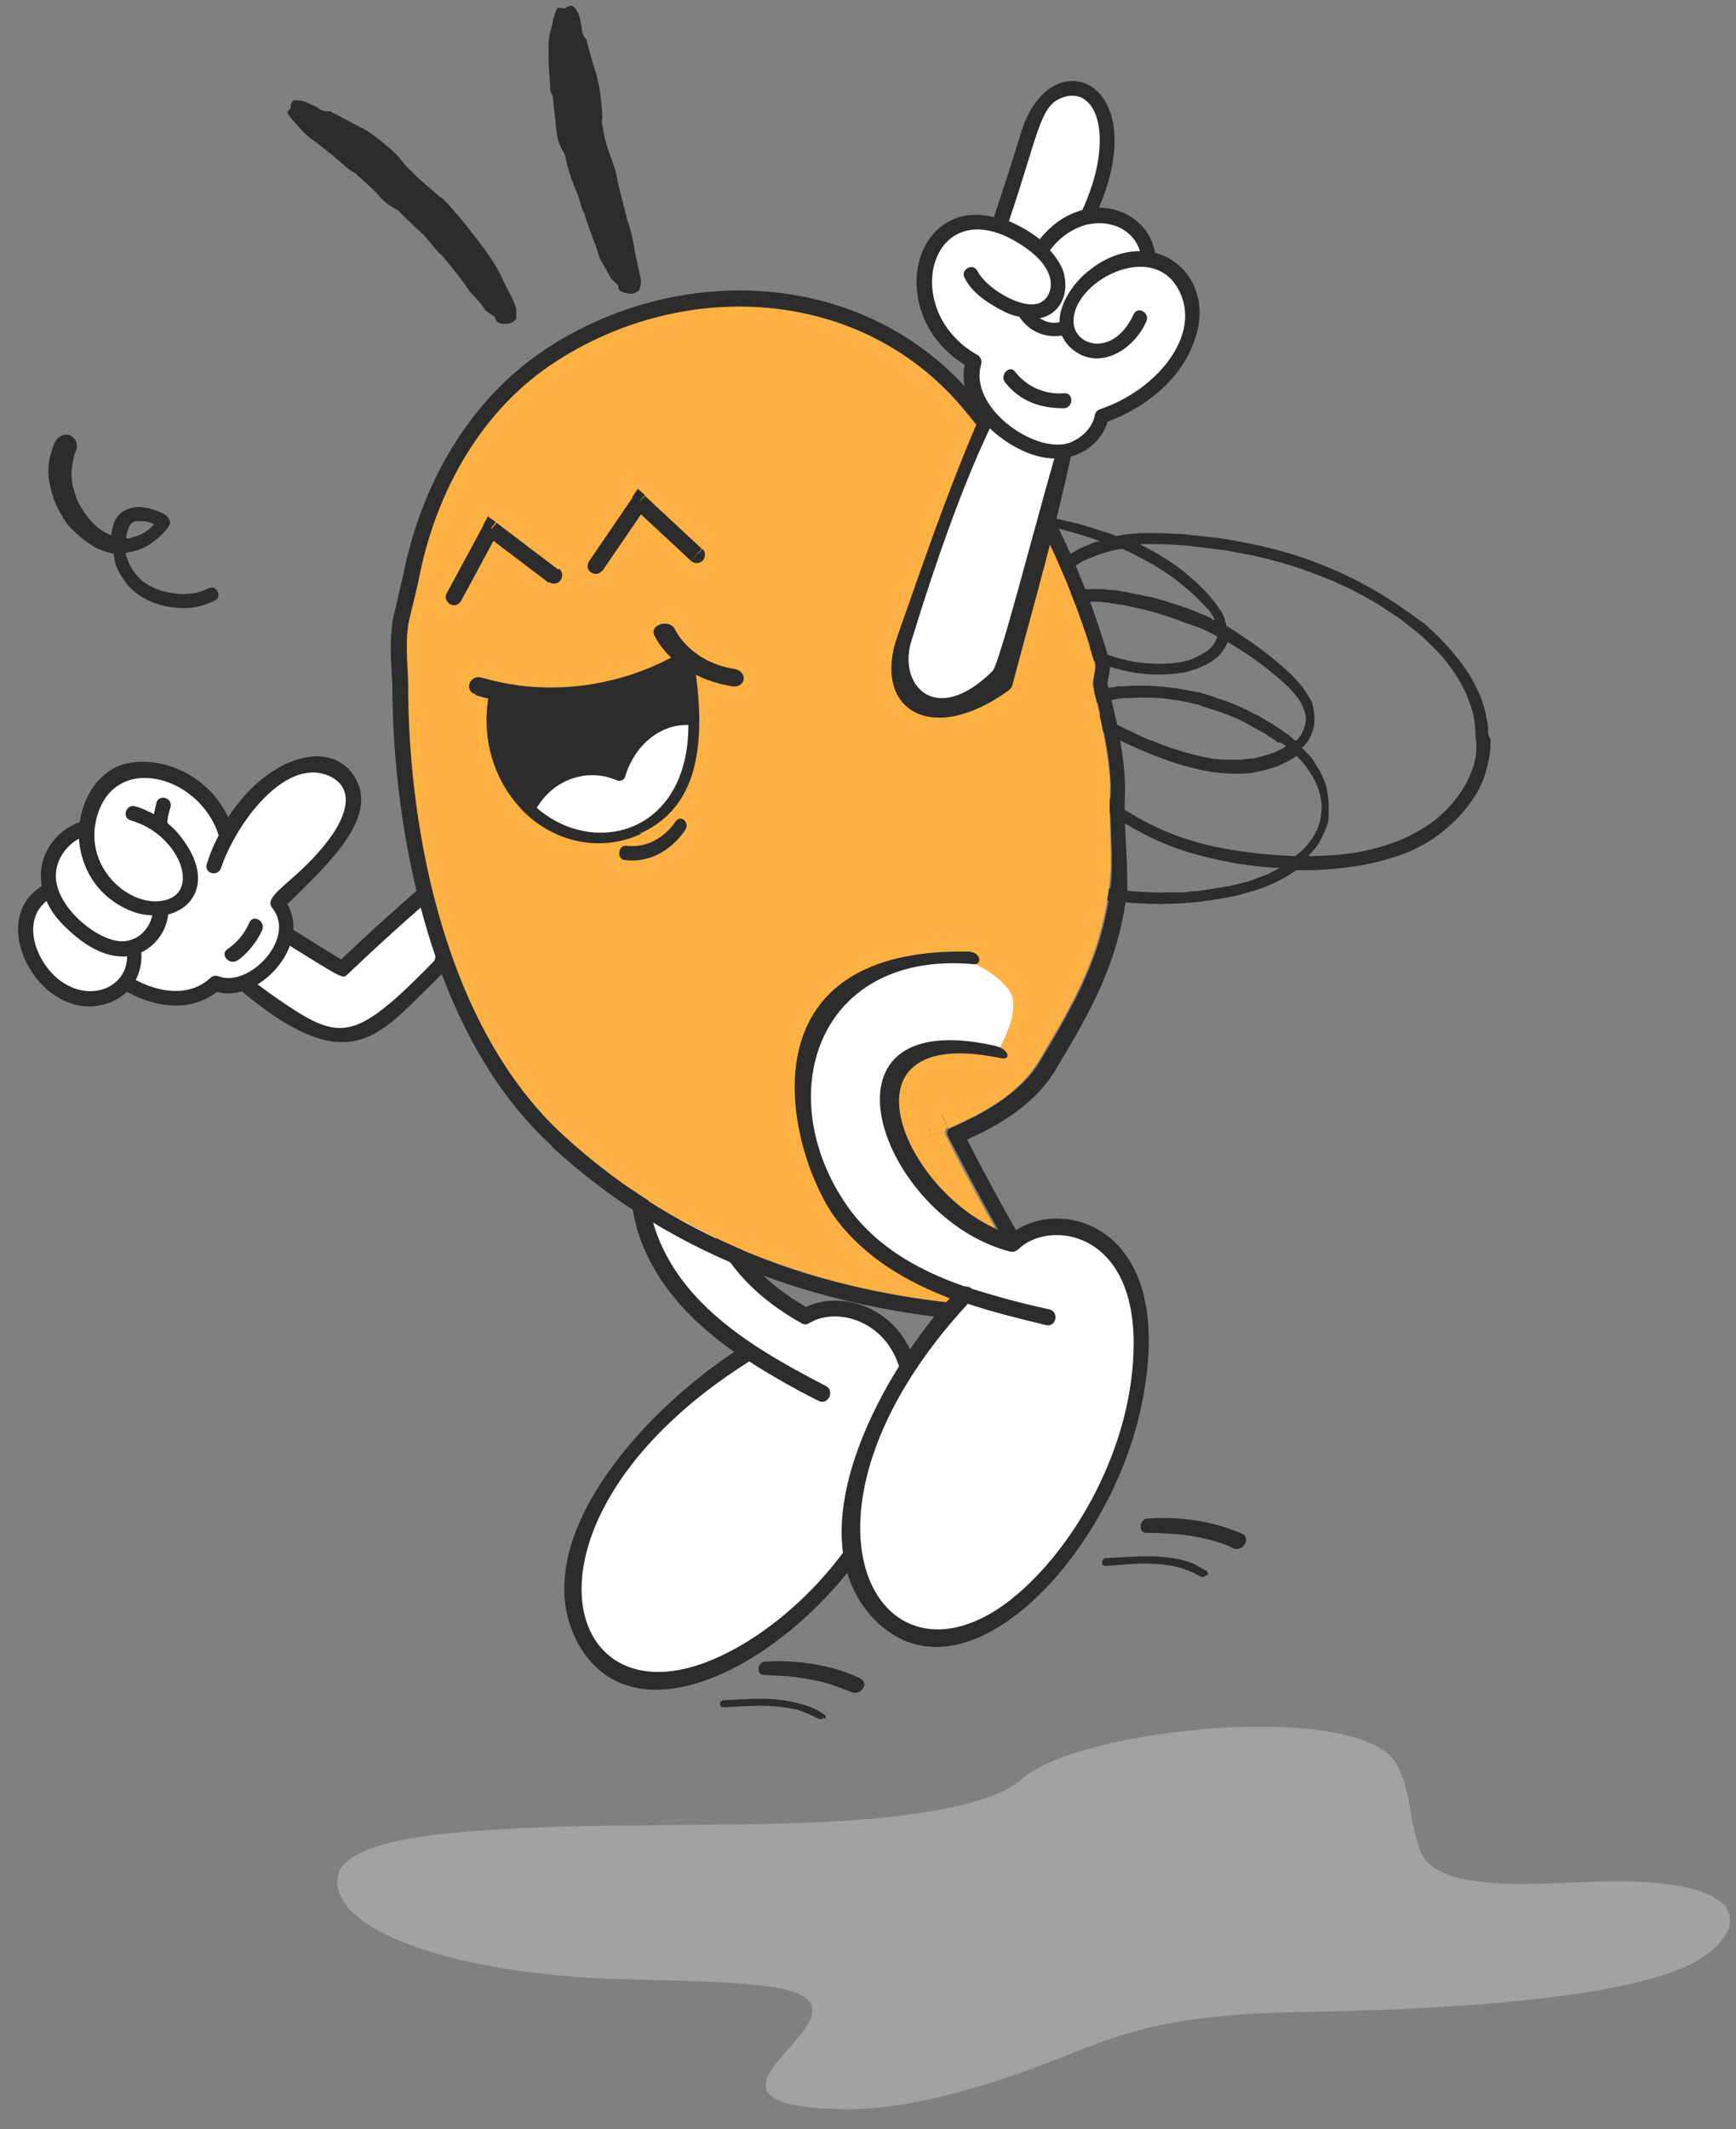 <svg xmlns="http://www.w3.org/2000/svg" xmlns:xlink="http://www.w3.org/1999/xlink" id="Layer_1" x="0px" y="0px" viewBox="0 0 219.9 269.6" style="enable-background:new 0 0 219.9 269.6;" xml:space="preserve"><rect x="0" y="0" width="219.9" height="269.6" fill="#808080" stroke="none"/><style type="text/css">	.st0{fill:#2C2C2C;}	.st1{fill:none;}	.st2{opacity:0.34;}	.st3{fill:#E4E4E7;}	.st4{fill:#FFFFFF;}	.st5{fill:#FFB142;}</style><path class="st0" d="M17.9,66L17.9,66L17.9,66z M9.7,57.3L9.7,57.3L9.7,57.3C9.7,57.2,9.7,57.3,9.7,57.3z M22.8,75.2 C22.8,75.2,22.9,75.2,22.8,75.2C22.9,75.2,22.9,75.2,22.8,75.2z M16,67.9L16,67.9L16,67.9z M16,68.2c0,0,0-0.1,0-0.2 c0-0.3,0.1-0.6,0.2-0.9c0.1-0.2,0.1-0.3,0.2-0.5c0.1-0.1,0.2-0.2,0.2-0.3c0.1-0.1,0.2-0.1,0.3-0.2s0.3-0.1,0.4-0.1 c0.2,0,0.4,0,0.7,0c0.4,0,0.8,0.1,1.1,0.2c0.2,0.1,0.3,0.1,0.4,0.2c-0.2,0.2-0.4,0.4-0.6,0.6c-0.4,0.3-0.7,0.5-1.1,0.7 c-0.3,0.1-0.7,0.3-1,0.3C16.6,68.2,16.3,68.2,16,68.2L16,68.2z M16.2,70.3C16.2,70.3,16.2,70.2,16.2,70.3 C16.2,70.2,16.2,70.2,16.2,70.3z M12.2,69.4c0.7,0.3,1.4,0.6,2.2,0.7c0,0.1,0,0.1,0,0.2c0.1,0.3,0.1,0.7,0.2,1 c0.1,0.4,0.3,0.7,0.4,1c0.3,0.6,0.7,1.1,1.1,1.7c0.4,0.5,0.9,0.9,1.4,1.3c0.6,0.4,1.2,0.7,1.9,1c1.3,0.5,2.6,0.7,4,0.7 s2.7-0.4,3.9-1c0.4-0.2,0.5-0.8,0.2-1.2c-0.1-0.2-0.3-0.3-0.5-0.4c-0.2,0-0.4,0-0.6,0.1c-0.1,0-0.2,0.1-0.2,0.1 c-0.5,0.2-1,0.4-1.6,0.5c-0.7,0.1-1.3,0.2-2,0.1s-1.5-0.2-2.2-0.4c-0.6-0.2-1.3-0.5-1.9-0.9c-0.5-0.3-0.9-0.7-1.3-1.2 c-0.3-0.4-0.6-0.8-0.8-1.3C16.2,71,16,70.5,15.9,70c0.2,0,0.3,0,0.5-0.1c0.8-0.1,1.6-0.4,2.3-0.8c0.7-0.4,1.4-1,2-1.6 c0.1-0.2,0.3-0.3,0.4-0.5c0.1-0.1,0.2-0.2,0.3-0.4c0-0.1,0.1-0.2,0.1-0.2c0.1-0.2,0-0.4,0-0.5c-0.1-0.2-0.2-0.3-0.3-0.5 c-0.2-0.2-0.4-0.3-0.6-0.4s-0.5-0.2-0.7-0.3c-0.7-0.3-1.4-0.4-2.1-0.5c-0.7,0-1.4,0.1-2.1,0.5c-0.3,0.2-0.6,0.4-0.8,0.7 c-0.3,0.4-0.5,0.8-0.6,1.3c-0.1,0.4-0.2,0.7-0.2,1.1c-0.4-0.2-0.9-0.4-1.3-0.7c-0.6-0.4-1.1-0.9-1.6-1.5s-0.9-1.3-1.3-2 c-0.3-0.7-0.5-1.4-0.7-2.1c-0.1-0.7-0.2-1.4-0.1-2.1c0.1-0.8,0.2-1.6,0.5-2.3c0-0.1,0-0.1,0.1-0.2c0.1-0.3,0-0.5,0-0.8 c-0.1-0.4-0.4-0.7-0.7-0.9c-0.7-0.4-1.6,0-2,0.7c-0.8,1.7-1.1,3.6-0.7,5.4c0.2,0.9,0.4,1.7,0.8,2.6c0.4,0.8,0.8,1.6,1.3,2.3 c0.2,0.3,0.4,0.5,0.6,0.7C10,67.9,11,68.7,12.2,69.4L12.2,69.4z"></path><rect y="0" class="st1" width="219.9" height="269.6"></rect><g class="st2">	<path class="st3" d="M43.1,236.7c1.3-2.2,5.8-3.8,14.2-4.6c15.4-1.4,30-0.7,45.3-1.3c12.4-0.5,23-2.1,26.8-5.5  c7.2-6.5,43-10.1,47.5-1.9c1.7,3.1,1.6,6.3,2.5,9.4c0.6,2.1,1,4.9,9.3,5.6c6.6,0.6,14.3-0.6,20.6,0c13.9,1.1,10.8,7.4,4.7,10.4  c-9.5,4.6-32.7,5.7-49.7,6c-14.5,0.3-20.6,2-29,5.4c-5.3,2.1-17.8,7-28.4,6.9c-25.4-0.5,8.1-12.9-9.2-15.5  c-7.1-1-16.1-0.7-23.9-1.2c-15.5-1.1-25.8-4.6-29.5-8.6C42.8,240.1,42.3,238.4,43.1,236.7z"></path></g><path class="st0" d="M114.3,186c-3.7,10.1-11.1,18.8-20.5,24.2l-0.5-0.9c9.2-5.2,16.4-13.7,20.1-23.7L114.3,186z M101.8,166.3 c2.9-1.9,7.7-1.3,10.9,1.9c3.2,3.2,4.8,9.1,1.6,17.9l-0.9-0.3c3.1-8.5,1.5-13.9-1.4-16.8c-2.9-2.9-7.2-3.3-9.7-1.8L101.8,166.3z  M96.2,139.3c-4.2,3.4-6.1,8.2-5.3,13.1c0.8,4.9,4.4,10,11.4,13.8l-0.5,0.9c-7.1-3.9-11-9.2-11.9-14.5s1.2-10.5,5.6-14L96.2,139.3z  M94.5,125.4l1.8,13.5l-1,0.1l-1.8-13.5L94.5,125.4z M94.6,171.7c-10.6-7-14.7-15.5-14.1-23.9s5.7-16.5,13.2-22.7l0.6,0.8 c-7.4,6.1-12.3,14-12.9,22c-0.5,8,3.3,16.2,13.7,23L94.6,171.7z M72,199.8c0.4-5.5,3.8-11.3,8.2-16.5c4.4-5.1,9.8-9.6,14.4-12.5 l0.5,0.8c-4.5,2.8-9.9,7.2-14.2,12.3c-4.3,5.1-7.5,10.7-7.9,15.9H72z M93.7,210.2c-6.6,3.8-12.3,3.9-16.2,1.7 c-3.9-2.2-5.9-6.8-5.5-12l1,0.1c-0.4,5,1.5,9.1,5,11.1s8.8,2,15.2-1.7L93.7,210.2z M113.8,185.8l-0.5-0.2l0,0L113.8,185.8z  M102,166.7l0.3,0.4l-0.2,0.2l-0.3-0.1L102,166.7z M95.9,138.9l0.5-0.1v0.3l-0.2,0.2L95.9,138.9z M94,125.4l-0.3-0.4l0.7-0.6 l0.1,0.9L94,125.4z M94.8,171.3l0.3-0.4l0.6,0.4l-0.7,0.4L94.8,171.3z M72.5,199.8H72l0,0H72.5z M93.5,209.8l-0.2-0.4l0,0 L93.5,209.8z"></path><path class="st4" d="M93.5,209.8c-13.1,7.4-21.8,0.3-21-9.9c0.8-10.7,13.2-23,22.3-28.6C73.9,157.4,79,137.8,94,125.4l1.8,13.5 c-8.6,7-7.9,20,6.2,27.7c5.4-3.4,18.1,1.9,11.8,19.2C110.1,195.9,102.8,204.5,93.5,209.8z"></path><path class="st0" d="M102.1,165.5c-13.2-7.6-13.3-19.4-5.6-25.7c1-0.8-0.1-2.6-1.2-1.7c-9.2,7.6-8.6,21.2,6.3,29.5 c0.3,0.2,0.7,0.1,1-0.1c4.5-2.7,14.8,1.2,11.1,15.2c-3.3,12.5-13.7,23.3-23.3,27.4c-19.7,8.5-26.4-18.2,4.5-37.7 c2.8,1.8,5.8,3.5,8.8,5c1.2,0.6,2.1-1.3,0.9-1.9c-8.9-4.6-18.3-10.1-21.6-19.8l0,0c-5.3-15.9,11.5-29.7,11.6-29.5 c1-0.8-0.1-2.6-1.2-1.7c-13.1,10.9-15.8,24.1-11.9,33.4c2.4,5.7,6.6,9.8,11.5,13.3c-12.1,8-26.4,24.2-19.9,36.7 c7.9,14.8,31.5,0.1,40-17.8C123,169.4,109.2,162.1,102.1,165.5z"></path><path class="st0" d="M90.9,146c-2.1-4.8-2.9-10.2-2.2-15.4c1.6-1.9,3.4-3.7,5.3-5.2l1.8,13.5C93.4,140.9,91.7,143.3,90.9,146z"></path><path class="st0" d="M109.3,212.8c-0.1-0.1-0.2-0.2-0.4-0.3c-3.6-1.7-7.8-2.3-12-2.1c-0.4,0-0.7,0.4-0.8,0.7c-0.1,0.2,0,0.5,0.1,0.7 s0.3,0.3,0.6,0.3c1.4,0.1,2.8,0.1,4.1,0.3c1.4,0.2,2.7,0.4,4,0.8c1,0.3,2,0.7,3,1.1c0.5,0.2,1.1,0,1.4-0.5 C109.6,213.5,109.5,213.1,109.3,212.8L109.3,212.8z"></path><path class="st0" d="M104.6,217.5c0,0,0-0.2-0.1-0.3c0,0,0,0-0.1-0.1c-0.5-0.3-0.9-0.6-1.4-0.8s-1-0.4-1.5-0.5 c-1-0.3-2.1-0.5-3.2-0.6c-2.2-0.2-4.4,0-6.6,0.1c-0.3,0-0.5,0.3-0.5,0.5c0,0.3,0.3,0.4,0.5,0.4c1.6-0.1,3.2-0.2,4.8-0.2 c1.5,0,3,0.2,4.5,0.5c0.9,0.3,1.8,0.7,2.6,1.1l0,0c0.1,0.1,0.2,0.1,0.4,0.1c0.1,0,0.3-0.1,0.3-0.2 C104.5,217.7,104.6,217.6,104.6,217.5L104.6,217.5z"></path><path class="st4" d="M62.2,115.5c-15.5,16.2-17.2,18.1-25.1,13.4c-4.3-2.5-8-5.8-11.6-9.2l3.8-5.5c4.6,2.9,9.3,5.7,13.9,8.6 c6.4-6.1,12.9-11.8,19.2-16.8L62.2,115.5L62.2,115.5z"></path><path class="st0" d="M44,123.4c6.2-5.9,12.6-11.5,19.2-16.8c1-0.8-0.3-2.2-1.3-1.4c-6.5,5.2-12.7,10.6-18.7,16.3 c-13.9-8.6-13.9-8.9-14.6-7.9c-3.9,5.7-4.4,6-3.7,6.7c18.4,18,22.2,11.7,30,4.1c2.7-2.7,5.4-5.4,8-8.2c0.8-0.9-0.5-2.3-1.3-1.4 c-16.3,17.1-17,18.2-26.4,11.7c-5.2-3.6-7.4-6-8.3-7c0.9-1.4,1.9-2.7,2.8-4.1C43.6,124,43.3,124.1,44,123.4z"></path><path class="st0" d="M62.2,115.5c-2.5,2.6-5,5.3-7.6,7.8c1.2-4.7,2.5-9.4,3.9-14.1c1.3-1.1,2.7-2.2,4-3.3L62.2,115.5L62.2,115.5z"></path><path class="st4" d="M43.3,105.6c-1.5,2.3-3.4,4.1-8.1,8.7c4,4.5-3.4,12.2-7.8,10.1c-2.4,2.3-6.7,3-11.4-0.1 c-4.5,5.9-14.5-1.4-12.5-8.3c0.4-1.5,1.5-2.7,2.9-3.4c-1-3.8,1.6-7.2,4.7-7.9c1.1-11.3,15.3-8.6,17.7,0.9 C36.4,91.4,49.1,96.4,43.3,105.6L43.3,105.6z"></path><path class="st0" d="M45.3,99.1c-2.6-5.8-11.1-3.8-16.4,4.4c-3.1-6.7-11.2-8.5-15-5.9c-2.1,1.4-3.4,3.8-3.8,6.5 c-3.1,1.1-5.5,4.3-4.8,8.1c-7.6,4.7,0.6,18.6,9.2,14.5c0.6-0.3,1.1-0.7,1.6-1.1c3.6,2,8,2.6,11.4,0c5.1,1.5,12-5.8,8.9-11.1 C40.7,110.2,47.6,104.2,45.3,99.1z M7.1,110.4c0.2-1.8,1.4-3.4,2.9-4.2c0.2,2.9,1.5,5.9,4.3,7.9c1.7,1.2,3.4,1.8,5,1.8 c-0.4,1.8-1.8,3.2-3.7,3.3C12.3,119.3,6.6,114.5,7.1,110.4z M7.4,124c-2.9-2.3-4.7-7.4-1.5-9.9c0.5,1.2,1.4,2.4,2.6,3.5 c2.8,2.7,5.4,3.7,7.6,3.5C16.1,125.1,11.3,127.1,7.4,124z M34.5,115c3.1,3.8-3,10.2-6.9,8.6c-0.3-0.1-0.7,0-0.9,0.2 c-2.7,2.5-6.5,1.9-9.5,0.3c0.5-1,0.8-2.2,0.7-3.5c1.9-0.9,3.2-2.8,3.4-4.8c3.6-0.9,5.5-4.8,1.7-9.7c-0.5-0.7-1.1-1.3-1.8-1.9 c0-0.4,0.1-1.1,0.4-2l0,0c0.3-1.2-1.5-1.7-1.8-0.5c-0.1,0.5-0.2,0.9-0.3,1.4c-0.8-0.4-1.6-0.8-2.4-1c-1.2-0.3-1.7,1.5-0.5,1.8 c6.3,1.8,9.1,9.6,3.7,10.2l0,0c-4.1,0.5-9.3-4.1-8.2-9.9c1.8-9.2,13.2-6.2,15.6,1.6c-0.6,1.1-1.1,2.3-1.5,3.6 c-0.4,1.2,1.4,1.7,1.8,0.5l0,0c1.9-5.6,7.9-13.7,13.3-11.8c3.5,1.3,2.9,4.5,0.8,7.6C38,111.5,33.1,113.3,34.5,115z"></path><path class="st0" d="M33.2,117.8c0.5-1.1-1.1-2.1-1.6-1c-0.6,1.4-1.5,2.5-2.8,3.4c-1,0.7,0.3,2.1,1.3,1.4 C30.2,121.6,32.1,120.2,33.2,117.8z"></path><path class="st0" d="M78.3,36.2c0,0.7,0.6,0.9,1.6,1c0.4,0,0.8-0.2,1.1-0.5c0.1-0.4,0.2-0.8,0.2-1.2c0-0.2-0.8-3.4-0.9-4.4 c-0.2-1-0.4-2.1-0.8-3.1c-0.5-2-1.1-4.1-1.5-6.2c-0.1-0.5-0.3-0.9-0.4-1.3c-0.6-1.5-1.1-3.1-1.3-4.7c-0.1-0.3-0.1-0.6,0-0.8 c0-0.9-0.1-1.8-0.2-2.7s-0.3-1.8-0.5-2.7c-0.5-1.4-0.8-2.7-1.2-4.1c-0.1-0.2,0-0.4-0.2-0.6c-0.3-0.3-0.5-0.8-0.5-1.3 c-0.1-0.6-0.2-1.2-0.4-1.8c-0.1-0.3-0.3-0.6-0.6-0.9c-0.2-0.3-0.8-0.1-0.9,0C71.5,1.2,71.2,1,70.9,1c-0.1,0-0.2,0-0.3,0 c-0.3,0.6-0.5,1.3-0.6,1.9c-0.2,0.7-0.4,1.5-0.5,2.3v0.9c0,0.5,0,1.2,0,1.9l0.2,3.2c0,0.3,0.1,0.6,0.3,0.9c0,0.1,0.5,4.4,0.5,4.6 c0.1,0.9,0.4,1.8,0.9,2.6c0.1,0.2,0.2,0.3,0.2,0.5c0.3,1.5,0.8,3,1.4,4.4c0.3,0.7,0.5,1.5,0.7,2.2c0.1,0.1,0.1,0.3,0.2,0.4 c0.1,0.2,0.2,0.3,0.2,0.5c0.5,1.8,1.3,3.4,1.8,5.2c0.1,0.4,1.2,2.1,1.4,2.6C77.4,35.4,78.3,36,78.3,36.2z"></path><path class="st0" d="M62.7,40.2c0.1,0.7,0.8,0.9,1.7,0.8c0.3,0,1-0.5,1-0.7c0-0.4,0-0.8,0-1.2c-0.2-0.7-0.5-1.3-0.8-1.9 c-0.5-0.9-1-2-1.3-2.6c-0.5-1-1.2-2-1.9-3c-1.4-1.9-2.9-3.8-4.5-5.6c-0.4-0.4-0.7-0.8-1.2-1.1c-0.7-0.6-1.4-1.2-2.1-1.8 s-1.3-1.2-2-1.9c-0.2-0.2-0.4-0.4-0.6-0.7c-0.6-0.8-1.3-1.5-2.1-2.1c-0.8-0.7-1.6-1.3-2.5-1.9c-1.4-0.7-2.8-1.5-4.2-2.2 c-0.2-0.1-0.4-0.3-0.6-0.2c-0.5,0-1-0.1-1.4-0.5c-0.6-0.3-1.2-0.6-1.8-0.8c-0.4-0.1-0.7-0.1-1.1-0.1c-0.3,0-0.5,0.6-0.5,0.7 c0.2,0.3-0.2,0.4-0.3,0.7c-0.1,0.1-0.1,0.1-0.1,0.2c0.4,0.6,0.8,1.1,1.3,1.6c0.5,0.6,1,1.1,1.6,1.6c0,0,0.3,0.2,0.7,0.5 s1,0.7,1.5,1.2c0.6,0.4,1.1,0.9,1.6,1.3s0.8,0.7,0.9,0.8c0.3,0.2,0.5,0.4,0.8,0.5c0.1,0,0.9,0.8,1.7,1.5s1.6,1.5,1.6,1.6 c0.6,0.7,1.3,1.2,2.1,1.6c0.2,0.1,0.3,0.2,0.4,0.3c1,1.1,2.2,2.1,3.3,3.2c0.5,0.6,1,1.2,1.5,1.8c0.1,0.1,0.2,0.2,0.3,0.3 c0.1,0.1,0.3,0.2,0.4,0.4c1.2,1.4,2.4,2.9,3.4,4.4c0.3,0.3,1.7,1.8,1.9,2.3C61.6,39.5,62.6,40,62.7,40.2z"></path><path class="st0" d="M188.5,92.8v-0.6c-0.2-1.5-0.5-2.9-1.1-4.3c-0.5-1.1-1-2.1-1.7-3.1s-1.4-1.9-2.2-2.8s-1.6-1.7-2.5-2.5 c-0.4-0.4-0.9-0.8-1.4-1.1l-0.7-0.5c-0.2-0.2-0.5-0.4-0.7-0.5c-1.9-1.4-3.9-2.6-6-3.7s-4.2-2-6.4-2.8s-4.4-1.4-6.7-1.9 s-4.6-0.9-6.9-1.1c-0.6-0.1-1.2-0.1-1.7-0.2c-0.6-0.1-1.2-0.1-1.7-0.1c-1.2-0.1-2.3-0.1-3.5-0.1s-2.4,0.1-3.5,0.3 c-0.1,0-0.2,0-0.3,0.1c-0.1,0-0.2-0.1-0.3-0.1c-0.5-0.2-1-0.4-1.5-0.5c-0.5-0.2-1-0.3-1.5-0.5c-1-0.3-2-0.6-3-0.8 c-2-0.5-4.1-0.8-6.1-1.1c-0.5-0.1-1-0.1-1.5-0.2s-1-0.1-1.5-0.2c-1-0.1-2-0.2-3-0.2c-2.8-0.2-4.3-0.1-4.5,0s0.9,0.3,3.3,0.5 c5.2,0.6,10.7,1.5,16.2,3.3c0.4,0.1,0.8,0.3,1.2,0.4c-0.4,0.1-0.8,0.2-1.2,0.4c-1.1,0.4-2.2,1-3.2,1.7s-1.9,1.6-2.6,2.5 c-1.5,2-2.3,4.5-2.1,7c0.1,1.2,0.4,2.4,0.9,3.6c0.5,1.1,1,2.2,1.8,3.2c0.2,0.2,0.4,0.5,0.6,0.7c0.2,0.2,0.4,0.5,0.6,0.7 c0.3,0.3,0.6,0.6,0.9,0.8c-0.3,0.3-0.6,0.7-0.9,1.1c-0.4,0.7-0.6,1.6-0.6,2.4s0.1,1.6,0.4,2.3c0.2,0.7,0.5,1.4,0.9,2.1 s0.8,1.3,1.3,1.9c0.1,0.1,0.2,0.3,0.4,0.4l0.4,0.4c0.2,0.3,0.5,0.5,0.8,0.8c0.5,0.5,1.1,1,1.6,1.5c1.1,0.9,2.3,1.8,3.6,2.5 c2.5,1.5,5.2,2.7,7.9,3.5c2.8,0.8,5.6,1.4,8.5,1.7c0.9,0.1,1.9,0.2,2.8,0.2c-0.5,0.3-1,0.5-1.5,0.8c-0.8,0.3-1.6,0.6-2.4,0.9 c-0.8,0.2-1.6,0.4-2.5,0.6l-1.2,0.2c-0.2,0-0.4,0.1-0.6,0.1l-0.6,0.1l-1.3,0.2l-1.3,0.1l-0.6,0.1c-0.2,0-0.4,0-0.6,0h-1.3 c-3,0.1-6-0.2-9-0.7c-0.4-0.1-0.7-0.1-1.1-0.2c-0.4-0.1-0.7-0.2-1.1-0.2c-0.4-0.1-0.7-0.2-1.1-0.2c-0.4-0.1-0.7-0.2-1.1-0.3 l-1.1-0.3c-0.3-0.1-0.7-0.2-1-0.3c-0.3-0.1-0.7-0.2-1-0.3c-0.3-0.1-0.7-0.3-1-0.4c-4.2-1.6-7-3.2-8.5-3.9c-1.4-0.7-1.6-0.6-0.1,0.6 c0.3,0.2,0.5,0.4,0.8,0.6s0.6,0.4,1,0.7l0.6,0.4c0.1,0.1,0.2,0.1,0.3,0.2l0.3,0.2c0.4,0.2,0.9,0.5,1.4,0.8c2.4,1.2,5,2.2,7.6,3 c3.3,0.9,6.7,1.5,10.2,1.7s6.9,0,10.3-0.6l2.1-0.4c0.7-0.2,1.4-0.4,2.1-0.6c1.4-0.4,2.7-1,4-1.7c0.5-0.3,0.9-0.6,1.4-0.9 c1.2,0,2.5,0,3.7-0.1c2.9-0.2,5.7-0.6,8.5-1.5c1.4-0.4,2.7-1,4-1.7s2.4-1.6,3.5-2.6s2-2.1,2.8-3.3c0.8-1.2,1.4-2.6,1.7-4 c0.2-0.7,0.3-1.4,0.4-2.2c0-0.2,0-0.4,0-0.6v-0.6C188.5,93.1,188.5,92.9,188.5,92.8z M133.4,84.4c-0.5-0.9-0.9-1.9-1.1-2.9 c-0.3-1-0.3-2-0.3-3c0.1-1,0.3-2,0.7-2.9s1-1.7,1.7-2.4c0.7-0.7,1.5-1.4,2.4-1.9c0.4-0.3,0.9-0.5,1.4-0.7s1-0.4,1.4-0.5 c0.8-0.3,1.7-0.5,2.6-0.6c1.3,0.6,2.6,1.3,3.9,2c1.3,0.8,2.5,1.6,3.7,2.6c0.6,0.5,1.2,1,1.7,1.5c0.3,0.3,0.5,0.5,0.8,0.8 s0.5,0.6,0.8,0.8c0.3,0.4,0.6,0.9,0.8,1.4c-0.2-0.1-0.4-0.2-0.5-0.3c-0.4-0.2-0.7-0.4-1.1-0.5c-0.8-0.3-1.5-0.7-2.3-0.9 c-0.8-0.3-1.6-0.5-2.4-0.8c-0.8-0.2-1.6-0.5-2.4-0.6c-0.8-0.2-1.6-0.3-2.4-0.5l-1.2-0.2c-0.4-0.1-0.8-0.1-1.2-0.1l-0.6-0.1h-0.3 h-0.3c-0.4,0-0.9,0-1.3,0c-0.5,0-0.9,0.1-1.4,0.2s-0.9,0.3-1.4,0.6c-0.5,0.3-0.9,0.7-1.2,1.1c-0.3,0.5-0.5,1-0.5,1.6 c0,0.5,0.1,1.1,0.3,1.6s0.5,0.9,0.8,1.2c0.6,0.7,1.3,1.3,2.1,1.7c0.7,0.4,1.5,0.8,2.3,1.2c3.1,1.3,6.6,1.9,9.9,1.5c0,0,0,0,0.1,0 l0.7-0.1c0.2,0,0.5-0.1,0.7-0.1l0.3-0.1l0.3-0.1c0.2-0.1,0.4-0.1,0.7-0.2c0.4-0.2,0.9-0.4,1.3-0.6c0.4-0.2,0.8-0.5,1.2-0.8 s0.7-0.7,1-1.2c0.2-0.3,0.3-0.5,0.4-0.8c1.9,1.1,3.7,2.3,5.4,3.7c1.5,1.2,3,2.5,3.9,4c0.4,0.8,0.7,1.6,0.6,2.4 c-0.1,0.8-0.5,1.6-1,2.2c-0.1,0.1-0.2,0.2-0.3,0.2c-0.4-0.3-0.7-0.6-1.1-0.9c-0.3-0.2-0.6-0.4-0.9-0.6c-0.3-0.2-0.6-0.4-0.9-0.6 c-0.2-0.1-0.3-0.2-0.5-0.3L160,91c-0.3-0.2-0.6-0.4-0.9-0.5c-1.3-0.7-2.6-1.3-4-1.8l-1-0.3c-0.2-0.1-0.3-0.1-0.5-0.2L153,88 c-0.3-0.1-0.7-0.2-1-0.3l-1.1-0.2c-2.8-0.6-5.8-0.8-8.6-0.6h-0.5c-0.2,0-0.4,0-0.5,0.1l-1.1,0.1l-1.1,0.2c-0.4,0.1-0.7,0.1-1.1,0.2 c-0.6,0.1-1.1,0.3-1.6,0.6c-0.4-0.4-0.8-0.8-1.2-1.2C134.5,86.2,133.9,85.3,133.4,84.4z M154.2,80.6L154.2,80.6 c0,0.1-0.1,0.2-0.1,0.3c-0.2,0.4-0.4,0.8-0.7,1.1c-0.3,0.3-0.7,0.6-1.1,0.8c-0.4,0.2-0.8,0.4-1.2,0.6s-0.9,0.3-1.3,0.4 c-0.4,0.1-0.9,0.1-1.4,0.2c-3.8,0.3-7.7-0.5-11-2.5c-0.2-0.1-0.4-0.2-0.6-0.4c-0.1-0.1-0.2-0.1-0.3-0.2s-0.2-0.2-0.3-0.2 c-0.3-0.3-0.6-0.6-0.9-1c-0.2-0.3-0.4-0.7-0.5-1.1s0-0.7,0.1-1c0.2-0.3,0.4-0.6,0.7-0.8c0.4-0.2,0.7-0.4,1.1-0.4 c0.4-0.1,0.9-0.1,1.3-0.2c0.2,0,0.5,0,0.7,0h0.3c0.1,0,0.2,0,0.4,0c0.5,0.1,1,0.1,1.4,0.2l1.4,0.2l1.4,0.3c0.5,0.1,0.9,0.2,1.4,0.3 c1.9,0.5,3.7,1.1,5.5,1.8C151.9,79.4,153.1,80,154.2,80.6z M162.9,94.5c-0.3,0.2-0.6,0.4-0.9,0.5l-0.6,0.3l-0.3,0.1 c-0.1,0-0.2,0.1-0.3,0.1l-0.7,0.2c-0.2,0.1-0.4,0.1-0.7,0.2c-0.4,0.1-0.9,0.2-1.4,0.2c-0.2,0-0.5,0-0.7,0.1c-0.2,0-0.5,0-0.7,0h-0.7 c-0.2,0-0.5,0-0.7,0c-0.5,0-0.9-0.1-1.4-0.1c-1.9-0.3-3.7-0.8-5.5-1.4c-0.5-0.2-0.9-0.3-1.4-0.5c-0.4-0.2-0.9-0.4-1.3-0.5 c-0.9-0.4-1.8-0.8-2.6-1.2c-1.9-0.9-3.7-1.9-5.3-3.2c0.1,0,0.2-0.1,0.3-0.1c0.8-0.2,1.6-0.4,2.4-0.5l1.2-0.2 c0.4-0.1,0.8-0.1,1.3-0.1c1.7-0.1,3.4-0.1,5,0.1c0.4,0.1,0.8,0.1,1.3,0.2l1.2,0.2l1.2,0.3c0.2,0,0.4,0.1,0.6,0.2l0.6,0.2 c1.6,0.5,3.2,1,4.7,1.8c0.4,0.2,0.8,0.4,1.1,0.6l1.1,0.6c0.4,0.2,0.7,0.4,1.1,0.7c0.2,0.1,0.4,0.2,0.5,0.3c0.2,0.1,0.3,0.2,0.5,0.4 C162.2,94,162.6,94.2,162.9,94.5z M153.8,107.2c-3.7-0.8-7.3-2.2-10.4-4.1c-0.2-0.1-0.4-0.2-0.5-0.3c-0.2-0.1-0.4-0.2-0.5-0.3 c-0.3-0.2-0.7-0.5-1-0.7c-0.7-0.5-1.3-1-1.9-1.6c-0.3-0.3-0.6-0.6-0.9-0.9c-0.3-0.3-0.6-0.6-0.9-0.9c-0.5-0.6-1-1.2-1.4-1.9 c-0.4-0.7-0.7-1.4-0.9-2.2c-0.2-0.7-0.3-1.5-0.2-2.2s0.4-1.3,1-1.8c0,0,0,0,0.1-0.1c0.7,0.6,1.4,1.1,2.1,1.6c2,1.3,4.1,2.3,6.2,3.2 c1.1,0.5,2.2,0.9,3.3,1.3s2.2,0.7,3.4,1s2.3,0.5,3.5,0.6s2.4,0.1,3.6,0c1.2-0.2,2.4-0.5,3.5-0.9l0.8-0.4c0.3-0.1,0.6-0.3,0.8-0.4 s0.5-0.3,0.7-0.5c0.5,0.5,1,1,1.4,1.6c0.5,0.7,0.9,1.4,1.2,2.1s0.5,1.5,0.6,2.3c0.1,1.6-0.3,3.2-1.2,4.5c-0.5,0.7-1,1.3-1.6,1.8 c-0.1,0.1-0.3,0.2-0.5,0.4C160.6,108.3,157.2,107.9,153.8,107.2z M186.4,97.7c-1,2.6-2.9,4.9-5.1,6.5c-1.1,0.8-2.4,1.5-3.7,2.1 c-1.3,0.5-2.7,1-4.1,1.3c-2.5,0.6-5.1,0.8-7.8,0.8c0.1-0.1,0.2-0.2,0.3-0.3c0.5-0.5,1-1.1,1.3-1.8c0.4-0.7,0.7-1.4,0.9-2.1 c0-0.2,0.1-0.4,0.1-0.6v-0.3V103c0-0.1,0-0.2,0-0.3v-0.3c0-0.2,0-0.4,0-0.6c0-0.4-0.1-0.8-0.1-1.1c0-0.2-0.1-0.4-0.1-0.6l-0.1-0.5 c-0.2-0.7-0.5-1.4-0.9-2.1c-0.2-0.3-0.4-0.6-0.6-1c-0.1-0.2-0.2-0.3-0.3-0.4c-0.1-0.2-0.2-0.3-0.3-0.4l-0.4-0.4 c-0.1-0.1-0.2-0.3-0.4-0.4c-0.1-0.1-0.1-0.1-0.2-0.2c0.7-0.6,1.2-1.4,1.4-2.3c0.2-0.5,0.2-1,0.2-1.5s-0.1-1-0.2-1.5 c-0.1-0.5-0.3-0.9-0.6-1.3c-0.2-0.4-0.5-0.8-0.8-1.2c-0.6-0.7-1.2-1.4-1.9-2c-1.3-1.2-2.7-2.3-4.1-3.3c-0.7-0.5-1.5-1-2.2-1.5 l-1.1-0.7l-0.3-0.2c0-0.2,0-0.3-0.1-0.5c-0.1-0.5-0.3-1-0.6-1.4c-0.5-0.8-1.1-1.5-1.7-2.2l-0.5-0.5l-0.5-0.5c-0.3-0.3-0.6-0.6-1-0.9 c-1.3-1.2-2.8-2.2-4.3-3.1c-0.7-0.4-1.5-0.8-2.2-1.2c0.4,0,0.9,0,1.3,0c1.1,0,2.1,0,3.2,0.1c0.5,0,1.1,0.1,1.6,0.1 c0.5,0.1,1.1,0.1,1.6,0.2s1.1,0.1,1.6,0.2l1.6,0.2c1.1,0.2,2.1,0.4,3.2,0.6c2.8,0.6,5.6,1.4,8.4,2.5c2.7,1,5.3,2.3,7.8,3.8l0.9,0.6 l0.9,0.6c0.3,0.2,0.6,0.4,0.9,0.6l0.9,0.7c1.2,0.9,2.2,1.8,3.3,2.9c1,1,1.9,2.1,2.7,3.3c0.8,1.2,1.4,2.4,1.9,3.8 c0.5,1.3,0.7,2.7,0.7,4.1C187.2,95,186.9,96.4,186.4,97.7z"></path><g>	<path class="st1" d="M119.7,143.6L119.7,143.6L119.7,143.6z"></path>	<rect x="120.1" y="143.1" class="st1" width="0" height="0.7"></rect>	<path class="st1" d="M120.9,144.7L120.9,144.7L120.9,144.7z"></path>	<polygon class="st1" points="129.6,161.5 131.3,160.5 129.5,161.5  "></polygon>	<path class="st0" d="M119.8,143.9L119.8,143.9L119.8,143.9z"></path>	<polygon class="st0" points="71.3,143.7 71.3,143.7 70,145.2 71.1,143.9  "></polygon>	<path class="st0" d="M142.6,106.4c-0.1-2.1-0.2-4-0.1-5.9l0,0c0.1-3.1-0.6-7.8-2.2-13.8l0,0c0-0.1,0-0.3,0.1-0.9  c0.1-0.5,0.4-1.5,0-2.6l0,0c-3.8-12.8-9.4-23.7-16.9-32.8C110,34.2,86.6,33,69.6,43.9l0,0C59.4,50.4,53.2,61.6,51,73.2l0,0  c0,0,0,0.1-0.1,0.3c0,0.2-0.1,0.5-0.2,0.9c-0.2,0.8-0.4,1.9-0.8,3.4l0,0c-0.4,1.7-0.4,3.5-0.4,5c0,0.8,0.1,1.5,0.1,2.2  s0.1,1.2,0.1,1.7l0,0c0,9.6,1.3,20.7,4.4,31.1c3.1,10.4,8.1,20.3,15.9,27.4l0,0l1.4-1.5l0,0c-14.7-13.5-19.5-38.1-19.6-57  c0-2.1-0.5-5.7,0.2-8.5c0.7-2.9,1-4.5,1.1-4.6l0,0l0,0c2.1-11.2,8-21.9,17.7-28l-0.2-0.4l0.2,0.4c16.3-10.4,38.5-9.1,51.3,6.2  l0.3-0.3l-0.3,0.3l0,0c7.3,8.8,12.8,19.5,16.6,32c0.3,1.1-0.5,2.2-0.1,3.4c1.5,6,2.2,10.4,2.1,13.2c-0.2,4,0.4,8.2,0,11.8  c-1.1,8.8-4.3,14.4-8.9,22.1c-2.5,4.2-7.2,6.7-11.5,8.6c-0.1,0-0.2,0.1-0.2,0.2c-0.1,0.1-0.1,0.1-0.1,0.2l0.6,0.2l0,0l-0.6-0.2  c0,0.1,0,0.2,0,0.3l0,0l0,0l0,0c0,0.1,0,0.2,0.1,0.3l0,0l0,0l0,0c3.1,6,6.3,11.9,9.7,17.7l1.7-1c-3.2-5.4-6.2-10.8-9-16.3  c4.1-1.8,8.6-4.5,11.2-8.8l0,0c4.6-7.7,8-13.6,9.1-22.9l0,0l0,0l0,0C142.8,110.5,142.7,108.4,142.6,106.4z M120.9,144.7  L120.9,144.7L120.9,144.7L120.9,144.7z M120.4,143.5l1.2,0.4L120.4,143.5z"></path>	<path class="st0" d="M129.5,161.5c1.5,2.5,0.4,4.1-2.5,4c-21.3-1.1-40.4-7.7-55.7-21.8l-0.2,0.2l-1.2,1.3  c15.8,14.5,35.3,21.1,57,22.3l0,0c1.7,0.1,3.7-0.3,4.7-1.9c1-1.7,0.5-3.6-0.4-5.1l0,0L129.5,161.5L129.5,161.5z"></path>	<polygon class="st5" points="117.7,143.7 119.7,143.6 119.7,143.6 119.7,143.6  "></polygon>	<path class="st5" d="M119.7,143.3L119.7,143.3L119.7,143.3z"></path>	<polygon class="st5" points="127.1,165.5 127.1,165.5 127.2,163.5  "></polygon>	<polygon class="st5" points="119.3,141.1 120.1,142.9 120.1,142.9  "></polygon>	<path class="st5" d="M71.3,143.7L71.3,143.7L71.3,143.7z"></path>	<path class="st5" d="M118.4,141.7c-0.2,0.2-0.4,0.5-0.5,0.9l0,0l0,0l0,0l0,0c-0.1,0.4-0.2,0.7-0.2,1.1l0,0l0,0l2-0.2l0,0l0,0  c0-0.1,0-0.2,0-0.3l0,0l0,0c0-0.1,0.1-0.2,0.1-0.2c0.1-0.1,0.1-0.1,0.2-0.2l-0.8-1.8C119,141.2,118.7,141.4,118.4,141.7z"></path>	<path class="st5" d="M118,144.7l1.8-0.9l0,0c0-0.1-0.1-0.2-0.1-0.3l-2,0.2C117.7,144.1,117.8,144.4,118,144.7z"></path>	<polygon class="st5" points="118,144.7 119.8,143.9 119.8,143.9 119.8,143.9  "></polygon>	<path class="st5" d="M140.6,100.4c0.1-2.8-0.6-7.2-2.1-13.2c-0.3-1.2,0.5-2.4,0.1-3.4c-3.7-12.6-9.2-23.3-16.6-32l0.3-0.3l-0.3,0.3  c-12.8-15.4-35-16.6-51.3-6.2C61,51.7,55.1,62.4,53,73.6l0,0l0,0c0,0.1-0.4,1.7-1.1,4.6c-0.7,2.8-0.2,6.4-0.2,8.5  c0,18.9,4.9,43.5,19.6,57c15.4,14.1,34.4,20.6,55.7,21.8l0,0l0.1-2l-0.1,2c2.9,0.2,3.9-1.5,2.5-4c-3.4-5.8-6.7-11.7-9.7-17.7  l-1.8,0.9c-0.2-0.3-0.3-0.7-0.3-1l0,0l0,0c0-0.3,0-0.7,0.2-1.1l0,0l0,0l0,0l0,0c0.1-0.3,0.3-0.6,0.5-0.9c0.3-0.3,0.6-0.5,0.9-0.6  l0.8,1.8l0,0c4.4-1.9,9-4.4,11.5-8.6c4.6-7.7,7.8-13.3,8.9-22.1C141,108.7,140.4,104.4,140.6,100.4z"></path></g><path class="st4" d="M130.9,201.3c-10.8,10.5-21,5.8-22.8-4.3c-1.9-10.6,6.9-25.6,14.3-33.3c-25.9-7-28.4-44.2,0.8-41.8 c0,0,4.2,1.9,5,4.3c0.8,2.6-1.7,6.7-1.7,6.7c-22.2-3.2-15.3,16.3,1.7,24.5c4.4-4.7,18-2.8,16.3,15.5 C143.5,183.6,138.6,193.9,130.9,201.3z"></path><path class="st0" d="M128,156.3c-13.2-4.1-23.2-26.9-1.2-22.3c1.3,0.3,1.1-1.2-0.9-1.6c-24-5.3-14.4,21.9,2.1,26.1 c0.4,0.1,0.7-0.1,1-0.3c3.7-3.7,14.6-2.6,14.6,11.9c0,12.9-7.4,26-15.6,32.5c-16.9,13.2-30.1-10.8-5.4-37.5c3.3,1.1,6.6,1.9,9.9,2.7 c1.3,0.3,1.7-1.7,0.4-2c-3.3-0.7-6.6-1.6-9.8-2.6c-0.2-0.2-0.5-0.3-0.9-0.3c-6.1-2.1-11.7-5.3-15.3-10.8l0,0c-9.2-14-3-31.8,16.5-30 c1.1,0,0.8-1.6-0.8-1.6c-29.7-0.5-22.6,26.1-16.6,34c3.7,4.8,8.8,7.8,14.3,9.9c-9.6,10.8-19.3,30.1-9.8,40.4 c11.4,12.3,30.5-7.9,34.2-27.4C149.2,154.8,134,151.3,128,156.3z"></path><path class="st0" d="M157.7,194.5c-0.1-0.1-0.2-0.2-0.4-0.3c-3.7-1.6-7.9-2.2-12-1.9c-0.4,0-0.7,0.4-0.8,0.8c0,0.2,0,0.5,0.1,0.7 s0.3,0.3,0.6,0.3c1.4,0,2.8,0.1,4.1,0.2c1.4,0.1,2.7,0.4,4,0.7c1,0.3,2.1,0.6,3,1.1c0.5,0.2,1.1-0.1,1.4-0.6 C157.9,195.2,157.9,194.8,157.7,194.5L157.7,194.5z"></path><path class="st0" d="M153,199.3c0,0,0-0.2-0.1-0.3c0,0,0,0-0.1-0.1c-0.5-0.3-1-0.5-1.4-0.8c-0.5-0.2-1-0.4-1.5-0.5 c-1-0.3-2.1-0.4-3.2-0.5c-2.2-0.1-4.4,0.1-6.6,0.2c-0.3,0-0.5,0.3-0.5,0.6s0.3,0.4,0.5,0.4c1.6-0.1,3.2-0.3,4.8-0.3 c1.5,0,3,0.1,4.5,0.5c0.9,0.3,1.8,0.6,2.6,1.1l0,0c0.1,0.1,0.2,0.1,0.4,0.1c0.1,0,0.3-0.1,0.3-0.2C153,199.5,153,199.4,153,199.3 L153,199.3z"></path><path class="st4" d="M127.3,85.8c2.2-11.6,6.3-21.9,8.5-33.5l-8.5-4.3c-4.9,10.3-9.2,21.3-12.7,32.8c0,0-1.3,6.8,2.2,8.8 c4,2.2,9.1-2.7,9.1-2.7L127.3,85.8z"></path><path class="st0" d="M127.8,47.2c-0.4-0.2-1.1-0.1-1.3,0.3c-5.1,10.7-8.9,21.9-12.8,33c-3.3,9.3,4.2,14.1,14.1,6.9 c0.2-0.2,0.3-0.3,0.4-0.5l0,0c2.3-8.8,6.4-22.7,8.5-34.4C136.9,51.4,136.9,51.7,127.8,47.2z M115.5,81c6.8-22.2,11.3-29.5,12.4-31.7 c2.5,1.2,4.9,2.5,7.4,3.7c-1,0.6-8.5,31.2-9.6,32C118.4,92.2,113.6,86.6,115.5,81z"></path><path class="st4" d="M126.8,54c6.8,5.9,12.3,2.4,12.9-1.3c13.7-4.5,14.2-18.7,5.9-19.9c-0.2-3.6-3.6-6.2-7.8-5.4 c7.1-14.3-1.9-19.7-5.9-13.9c-1.5,2.2-1.4,4.1-5.3,15c-10.2-3.3-13.5,11.7-3.2,17.2C122.3,48.9,124.2,51.8,126.8,54z"></path><path class="st0" d="M146.3,32c-0.6-3.5-3.7-5.7-7.1-5.7c6.9-16.2-6.1-21.4-9.8-9.7c-1.1,3.6-2.3,7.3-3.5,10.9 c-2-0.5-4.1-0.4-5.8,0.6c-5.6,3.1-5.7,13.3,2.1,18.1c-1,4.7,3.4,9.1,7.4,10.9c5.5,2.5,9.7-0.3,10.7-3.7c4.5-1.7,8.8-4.9,10.7-9.5 C153.5,38.2,150.8,33.2,146.3,32z M144.4,31.8c-2,0-4.3,0.7-6.5,2.5c-1.8,1.4-3.7,4-3.7,6.5c-0.9,0.2-1.7,0-2.5-0.5 c2.5-0.5,3.7-2.9,3.1-5.5c-0.2-1-0.9-2.1-1.8-3.1c1.4-1.9,3.2-2.9,4.8-3.3h0.1C140.9,27.8,143.6,29.2,144.4,31.8z M135.1,12.2 c4.1-0.9,6,5.7,2,14.4c-1.9,0.5-3.8,1.7-5.4,3.7c-1.1-0.9-2.5-1.7-3.9-2.3C131.8,16.2,131.7,13,135.1,12.2z M139.4,51.8 c-0.3,0.1-0.6,0.3-0.7,0.7c-0.3,1.7-1.7,3-3.3,3.6c-4.4,1.4-12.8-4.6-11.1-10c0.1-0.4-0.1-0.9-0.4-1.1c-10.5-5.8-5.8-21.8,5.9-13.7 c4.7,3.2,3.5,6.5,1.8,7.1c-2.2,0.8-6.7-1.9-7.8-4.1c-0.6-1.1-2.2-0.1-1.6,0.9c1,2,3.1,3.3,5.1,4.3c0.6,0.3,1.2,0.5,1.8,0.6 c1.7,2.5,4.1,2.6,5.4,2.4c0.3,0.6,0.7,1.2,1.3,1.7c3.5,2.9,7.9,0,9.4-3.5l0,0c0.5-1.1-1.1-2-1.6-0.9c-2.5,5.4-7.3,4.1-7.6,1.2 c-0.5-5.2,10.1-10.9,13.4-4.1C152.2,42.5,146.5,49.4,139.4,51.8z"></path><path class="st0" d="M127.3,48.4c-0.7-0.9,0.6-2.3,1.3-1.3c1.5,1.9,3.8,2.9,6.2,2.7c1.2-0.1,1.2,1.8,0,1.9 C131.7,51.7,129.2,50.8,127.3,48.4L127.3,48.4z"></path><path class="st0" d="M82.9,80.5c1.7,3.3,5.4,5.7,9.8,6.4c1.8,0.3,2.1-1.9,0.3-2.2c-3.4-0.5-6.2-2.5-7.5-5 C84.8,78.3,82.2,79.1,82.9,80.5L82.9,80.5z"></path><path class="st0" d="M68.2,101.7c2-3.4,6.1-4.8,9.8-3.3c0.4,0.2,0.9,0,1.1-0.5c1-3.5,4-6.2,7.7-6.2 C86.6,104.9,75.1,107.7,68.2,101.7z M63.8,88.5c7.6,1.4,15.5,0.1,22.3-3.6c0.2,1.7,0.5,3.4,0.5,5.2c-4-0.1-7.5,2.7-8.9,6.5 c-4.1-1.2-8.4,0.4-10.8,4C64.1,97.3,63.1,92.8,63.8,88.5z M87.6,83.8c0.2-0.6-0.4-1.4-1.1-1c-7.7,4.6-17.1,5.9-25.6,3.3 c-1-0.3-1.6,1.2-0.6,1.5c0.6,0.2,1.3,0.4,1.9,0.5c-2.1,12.6,9.2,21.6,18.8,17.1C89,101.5,88.9,92.5,87.6,83.8z"></path><path class="st0" d="M86.3,91.8c-0.1,6.4-2.9,10.3-6.5,11.8s-8.1,0.8-11.5-2.1l-0.4,0.5c3.6,3.1,8.3,3.9,12.2,2.2 c3.9-1.7,6.8-5.8,6.9-12.4H86.3z M79.3,98c1-3.4,3.9-6,7.3-5.9v-0.7c-3.8-0.1-6.9,2.8-8,6.4L79.3,98z M77.8,98.7 c0.3,0.1,0.6,0.1,0.9,0s0.5-0.3,0.6-0.7l-0.6-0.2c0,0.1-0.1,0.2-0.2,0.2c-0.1,0.1-0.3,0.1-0.4,0L77.8,98.7z M68.5,101.9 c1.9-3.2,5.9-4.6,9.3-3.2l0.3-0.6c-3.8-1.5-8.1,0-10.2,3.5L68.5,101.9z M67.2,100.3c-2.8-3.2-3.7-7.6-3.1-11.8l-0.7-0.1 c-0.7,4.4,0.3,9,3.2,12.3L67.2,100.3z M77.8,96.2c-4.2-1.3-8.7,0.5-11.1,4.1l0.6,0.4c2.3-3.4,6.4-5,10.4-3.9L77.8,96.2z M86.6,89.8 c-4.2-0.1-7.8,2.8-9.2,6.7l0.6,0.2c1.4-3.7,4.8-6.3,8.6-6.2V89.8z M85.8,85c0.2,1.7,0.5,3.4,0.5,5.2H87c-0.1-1.8-0.3-3.6-0.5-5.2 H85.8z M63.8,88.8c7.6,1.4,15.7,0.1,22.5-3.6L86,84.6c-6.7,3.7-14.6,4.9-22.1,3.5L63.8,88.8z M81.2,105.5c4.1-1.9,6.1-5.2,6.9-9.1 s0.5-8.3-0.2-12.7l-0.7,0.1c0.7,4.4,1,8.8,0.2,12.5s-2.7,6.8-6.6,8.6L81.2,105.5z M61.9,88.1c-1.1,6.4,1.3,11.9,5.1,15.3 c3.8,3.3,9.2,4.5,14.2,2.2l-0.3-0.6c-4.7,2.2-9.8,1.1-13.5-2.1c-3.7-3.2-5.9-8.5-4.9-14.7L61.9,88.1z M60.2,88 c0.6,0.2,1.3,0.4,1.9,0.5l0.2-0.7c-0.6-0.2-1.3-0.3-1.9-0.5L60.2,88z M61,85.8c-0.7-0.2-1.3,0.2-1.5,0.7c-0.1,0.3-0.1,0.6,0,0.8 c0.1,0.3,0.3,0.5,0.7,0.6l0.2-0.6c-0.2,0-0.2-0.1-0.3-0.2c0-0.1,0-0.2,0-0.3c0.1-0.3,0.4-0.4,0.7-0.3L61,85.8z M86.4,82.5 C78.8,87,69.5,88.3,61,85.8l-0.2,0.6c8.6,2.6,18.1,1.2,25.9-3.4L86.4,82.5z M87.9,83.8c0.1-0.4,0-0.9-0.3-1.2 c-0.1-0.2-0.3-0.3-0.6-0.3c-0.2,0-0.5,0-0.7,0.2l0.3,0.6C86.8,83,86.9,83,87,83s0.1,0,0.2,0.1s0.2,0.4,0.1,0.6L87.9,83.8z  M86.7,91.8H87v-0.3h-0.3V91.8z M79,97.9l-0.3-0.1l0,0L79,97.9z M77.9,98.4l-0.1,0.3l0,0L77.9,98.4z M68.2,101.7l-0.3-0.2l-0.1,0.2 l0.2,0.2L68.2,101.7z M67,100.5l-0.3,0.2L67,101l0.2-0.4L67,100.5z M77.7,96.6l-0.1,0.3l0.3,0.1l0.1-0.3L77.7,96.6z M86.6,90.1v0.3 H87V90L86.6,90.1z M86.1,84.9h0.3l-0.1-0.5l-0.4,0.2L86.1,84.9z M63.8,88.5l0.1-0.3l-0.3-0.1l-0.1,0.3L63.8,88.5z M81,105.2l0.1,0.3 l0,0L81,105.2z M62.2,88.2l0.3,0.1l0.1-0.3l-0.3-0.1L62.2,88.2z M60.3,87.6l0.1-0.3l0,0L60.3,87.6z M60.9,86.1l-0.1,0.3l0,0 L60.9,86.1z M86.5,82.8l0.2,0.3l0,0L86.5,82.8z M87.6,83.8l-0.3-0.1v0.1v0.1L87.6,83.8z"></path><path class="st0" d="M79.1,108.9c2.9,0.4,5.8-1,7.7-3.8c0.6-0.9-0.5-2-1.2-1.1c-1.6,2.3-3.9,3.4-6.3,3.1 C78.3,107,78.1,108.8,79.1,108.9z"></path><path class="st0" d="M63.2,88c5.2,2,18-1.5,23.8-3.6c2,13.6-4.9,13.8-8.5,15.5s-9,1.7-11.9,0.6C64.3,99.7,63.4,91.8,63.2,88z"></path><path class="st0" d="M78.4,99.7c0.5-0.2,1-0.4,1.5-0.6s1.1-0.4,1.6-0.6c1.1-0.5,2.2-1.1,3.1-2c1.8-1.9,3-5.2,2-11.9l0.7-0.1 c1,6.8-0.2,10.4-2.2,12.5c-1,1-2.2,1.7-3.3,2.2c-0.6,0.2-1.1,0.4-1.7,0.6c-0.5,0.2-1,0.4-1.5,0.6L78.4,99.7z M66.8,100.3 c1.4,0.5,3.4,0.8,5.5,0.7c2.1-0.1,4.3-0.5,6.1-1.3l0.3,0.6c-1.9,0.9-4.2,1.3-6.3,1.4c-2.2,0.1-4.3-0.2-5.8-0.8L66.8,100.3z M63.6,88 c0.1,1.9,0.4,4.8,0.9,7.3c0.3,1.3,0.6,2.4,1,3.3s0.9,1.5,1.3,1.6l-0.2,0.6c-0.7-0.3-1.2-1-1.7-2c-0.4-1-0.8-2.2-1-3.5 c-0.6-2.4-0.9-5.3-1-7.3H63.6z M87.1,84.8c-2.9,1-7.5,2.4-12.1,3.3c-2.3,0.4-4.6,0.8-6.6,0.8c-2,0.1-3.9-0.1-5.2-0.6l0.2-0.6 c1.2,0.5,3,0.6,5,0.5s4.3-0.4,6.5-0.8c4.5-0.9,9.2-2.3,12-3.3L87.1,84.8z M78.5,100l0.1,0.3L78.5,100z M66.6,100.6l0.1-0.3 L66.6,100.6z M63.2,88h-0.3c0-0.1,0-0.2,0.1-0.3c0.1-0.1,0.2-0.1,0.3,0L63.2,88z M87,84.5l-0.1-0.3c0.1,0,0.2,0,0.3,0 c0.1,0.1,0.1,0.1,0.2,0.2L87,84.5z"></path><path class="st4" d="M68,102.3c2.1-3.6,6.4-5.1,10.1-3.5c0.4,0.2,1,0,1.1-0.5c1.1-3.7,4.2-6.6,8-6.5C87.2,105.6,75.2,108.6,68,102.3 z"></path><path class="st0" d="M61.6,67.8l7.9,6l1.3-1.6l-7.9-6L61.6,67.8z M58.4,76.1l4.7-8.7l-1.8-1l-4.7,8.7L58.4,76.1z M69.5,73.7 C70,74,70.6,74,71,73.5c0.3-0.5,0.3-1.1-0.2-1.5L69.5,73.7z M62.2,66.9l0.6-0.8l-1-0.7l-0.6,1.1L62.2,66.9z M56.6,75.1 c-0.3,0.5-0.1,1.1,0.4,1.4s1.1,0.1,1.4-0.4L56.6,75.1z"></path><path class="st0" d="M80.3,64.3l7.2,6.7l1.4-1.5l-7.2-6.7L80.3,64.3z M76.3,72.3l5.6-8.2l-1.7-1.2l-5.6,8.2L76.3,72.3z M87.5,71 c0.4,0.4,1.1,0.4,1.5,0s0.4-1.1,0-1.5L87.5,71z M81,63.5l0.7-0.8l-0.9-0.8l-0.7,1L81,63.5z M74.6,71.1c-0.3,0.5-0.2,1.1,0.3,1.4 s1.1,0.2,1.4-0.3L74.6,71.1z"></path></svg>
